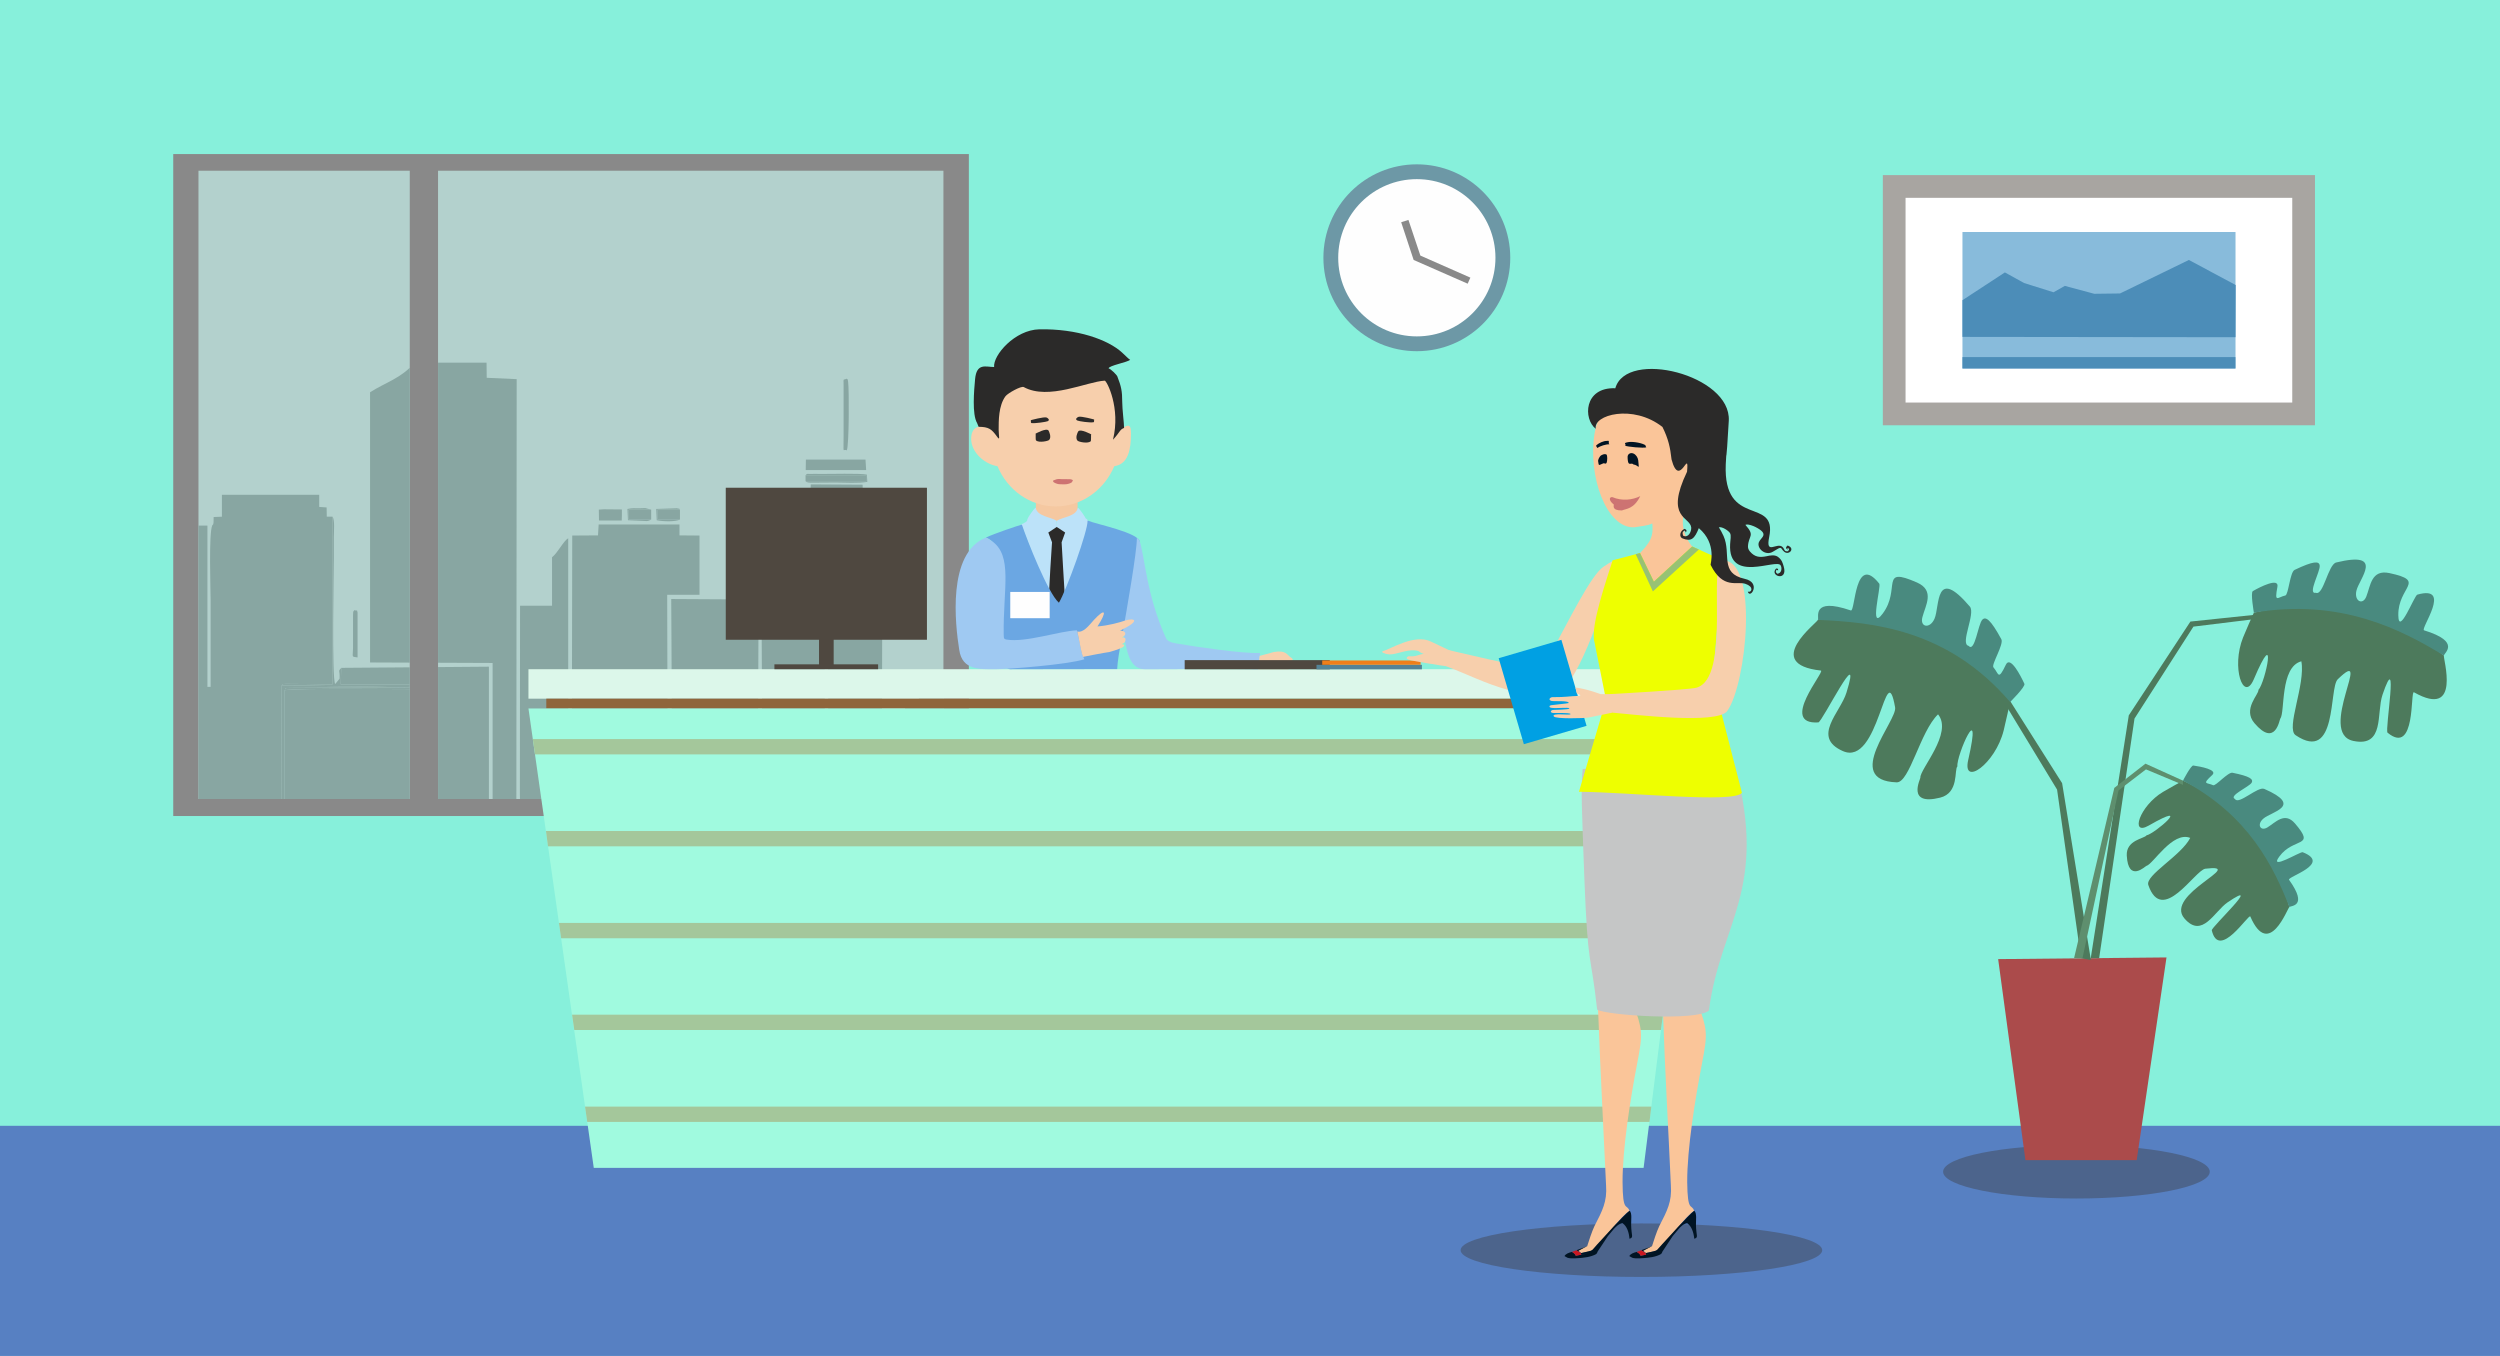 <?xml version="1.0" encoding="UTF-8"?>
<!DOCTYPE svg PUBLIC "-//W3C//DTD SVG 1.1//EN" "http://www.w3.org/Graphics/SVG/1.1/DTD/svg11.dtd">
<!-- Creator: CorelDRAW X7 -->
<svg xmlns="http://www.w3.org/2000/svg" xml:space="preserve" width="148.497mm" height="80.541mm" version="1.1" style="shape-rendering:geometricPrecision; text-rendering:geometricPrecision; image-rendering:optimizeQuality; fill-rule:evenodd; clip-rule:evenodd"
viewBox="0 0 14850 8054"
 xmlns:xlink="http://www.w3.org/1999/xlink">
 <defs>
  <style type="text/css">
   <![CDATA[
    .fil4 {fill:none}
    .fil28 {fill:#00A0E3}
    .fil23 {fill:#011423}
    .fil11 {fill:#2B2A29}
    .fil31 {fill:#498A7F}
    .fil21 {fill:#4C648C}
    .fil36 {fill:#4C8DB8}
    .fil30 {fill:#4D7A5C}
    .fil10 {fill:#4F4840}
    .fil19 {fill:#548396}
    .fil5 {fill:#5780C2}
    .fil32 {fill:#5E8F6E}
    .fil16 {fill:#6BA7E3}
    .fil37 {fill:#6D98A6}
    .fil0 {fill:#87F0DB}
    .fil3 {fill:#88A6A2}
    .fil35 {fill:#88BBDB}
    .fil1 {fill:#898989}
    .fil7 {fill:#8F653B}
    .fil27 {fill:#97C274}
    .fil17 {fill:#9FC9F2}
    .fil8 {fill:#A0FADF}
    .fil9 {fill:#A4C79B}
    .fil33 {fill:#A8A5A1}
    .fil29 {fill:#AB4B4B}
    .fil2 {fill:#B3D1CD}
    .fil13 {fill:#BCE2F9}
    .fil25 {fill:#C5C6C6}
    .fil24 {fill:#CB1720}
    .fil15 {fill:#CD7372}
    .fil6 {fill:#DCF7EA}
    .fil26 {fill:#EEFF00}
    .fil20 {fill:#EF7F1A}
    .fil12 {fill:#F5C8A1}
    .fil14 {fill:#F7CFAC}
    .fil22 {fill:#FAC599}
    .fil18 {fill:#FEFEFE}
    .fil34 {fill:white}
   ]]>
  </style>
   <clipPath id="id0">
    <path d="M5604 1014l-3002 0 0 3732 3002 0 0 -3732zm-3170 0l-1255 0 0 3732 1255 0 0 -3732z"/>
   </clipPath>
 </defs>
 <g id="Слой_x0020_1">
  <rect class="fil0" width="14850" height="8054"/>
  <polygon class="fil1" points="5755,915 1029,915 1029,4847 5755,4847 "/>
  <path class="fil2" d="M5604 1014l-3002 0 0 3732 3002 0 0 -3732zm-3170 0l-1255 0 0 3732 1255 0 0 -3732z"/>
  <g style="clip-path:url(#id0)">
   <g id="_1901306656">
    <g>
     <path id="1" class="fil3" d="M-1322 3947l-19 0 0 989 20 0 -1 -989zm1977 -236c-33,7 -22,-7 -22,107 0,257 -7,604 0,849 1,40 -7,27 22,33l0 -989zm3736 1292c10,4 -23,18 27,2l0 -724 699 4 226 -2 -1 98 345 3 583 -7 0 549c-1,50 -5,45 8,66 26,-10 11,20 17,-24l-1 -612 -64 -4 -1 -395 -431 -3 -1 -45 784 -6 0 614c32,-2 19,-23 19,-63l3 -574 -545 0 -4 -819c5,-25 57,-45 77,-57 27,-15 50,-28 77,-45 54,-32 150,-17 224,-17 164,0 330,6 497,6l-5 1454 -225 0 0 565c29,-10 13,18 20,-23l-1 -517 325 4 0 -69 146 0 0 69 131 1c10,52 4,352 4,446 0,86 -13,117 20,127 22,-40 1,-495 9,-587l74 -3 0 -66 47 -1 0 67 561 -2 0 538c-1,88 3,57 13,70l0 -635 -548 -1 3 -506 160 0 2 -75c112,-29 248,6 304,-15l-275 0 0 -22c57,0 114,0 171,0 125,0 95,-11 127,24 25,26 -18,-6 13,8 0,-88 0,-177 0,-266 0,-121 -9,-121 64,-186l-3 501c-7,0 -33,-1 -38,0 -40,7 -8,-2 -23,14l414 0 -1 938 17 4c19,-30 8,-505 8,-539l550 0 -1 32 35 10 0 106 -473 0 2 639c11,4 -19,16 17,2l0 -617c101,-1 439,-13 513,5l0 1092 -13710 0 0 -1428 939 4c24,84 -20,421 14,463 24,-30 3,-408 3,-481 -70,-20 -635,-5 -755,-5l-1 -513c-29,-16 -17,6 -21,-35l166 -1 2 -40 100 0 1 -225 19 0 1 224 60 3c1,43 0,27 23,50 -11,37 -3,-3 -22,32l0 302 20 0 1 -106c0,-2 83,-93 158,-93 85,0 169,0 253,0 11,-13 8,3 10,-28l569 -2 0 451 -383 0 6 814 19 0 0 -792 786 4 -2 261 -212 1 2 623 20 0 3 -601 1191 0 3 535c-1,82 2,54 20,62l-3 -618 -68 -1 -2 -319 -166 3 -3 -384c45,-16 140,-85 188,-114 183,-110 72,-45 227,-66l5 -84 313 2 1 84 64 4 0 54 28 0 -4 339 -285 0 0 21 1214 3 0 966 20 0 3 -990 -611 -2 -1 -197 113 -1 2 -88 40 -2 3 -61 138 -5 0 -110 130 -1 1 -331c40,10 23,43 23,158 0,58 0,116 1,173l42 6 0 109 41 0 4 54c39,26 15,-11 38,37l54 5 0 47 687 -2c31,0 68,10 79,-14 -31,-21 -647,-8 -741,-8l-2 -1038 143 -181 1 -83 763 1c1,110 -30,74 159,198 30,20 42,21 46,44l0 500 178 1 0 958 19 0c0,-171 0,-343 0,-514 0,-58 -12,-401 10,-446 2,-6 9,7 8,-49l49 -2 0 -130 578 0 0 72 44 3 1 55 34 0 0 997c-52,0 -102,-3 -155,-3l-122 -1c-29,3 -15,-2 -25,9l-3 937 21 0 0 -908c55,-14 748,-6 864,-6l-1 922c0,8 0,25 1,32 2,16 3,446 8,454 17,-4 6,-433 16,-445l-1 -988 -67 5c-15,-10 18,-4 -22,-8l-465 0 3 -99 877 -7 0 861c0,30 -8,80 8,105 15,-13 9,2 14,-24l0 -964 -728 -3 0 -1605c96,-61 184,-82 265,-176l427 0 1 90 178 8 -2 2602c36,-7 21,-30 21,-139l1 -1117 190 0 0 -288c34,-26 67,-96 96,-113l0 1648 21 0 3 -1664 153 -1 4 -65 480 0 0 65 119 1 0 352 -192 0 3 1198c0,57 -11,141 13,152 20,-29 8,-1183 8,-1325l519 3 -3 694 -109 5 -3 743z"/>
     <path class="fil3" d="M4914 3495l-216 -2 -5 -476 61 -69 59 0 3 -71 308 2 1 69 117 0 -3 1307 -712 -1 -4 -718 -121 0c-23,-3 -11,-1 -21,-14l518 -4 0 709c7,54 -4,17 21,29l-6 -761z"/>
     <path class="fil3" d="M8952 4242l-513 -2 0 -392 -334 0c-9,-70 -3,-416 -3,-513l850 0 0 907z"/>
     <path class="fil3" d="M-2777 4100l-286 3 0 -467c-49,-14 -290,-5 -358,-5l0 -282 108 0 2 -95 371 2 4 87 160 2 -1 755z"/>
     <path class="fil3" d="M-1902 4078c-48,0 -199,-13 -227,9 10,21 1,14 38,14l367 0 -3 293 -851 -1 2 -327c20,-18 30,-25 54,-44 88,-70 86,-90 179,-90 122,1 244,0 367,1l0 66 75 0 -1 79z"/>
     <path class="fil3" d="M5983 4160l-524 -5c-7,-38 17,-45 42,-70 25,-24 94,-101 123,-104l581 0 0 368 -214 0 0 -148c0,-4 0,-20 -1,-24 -3,-15 -3,-9 -7,-17z"/>
     <path class="fil3" d="M5964 4353l-588 -2 0 -164c99,-23 459,-7 591,-7l-3 173z"/>
     <path class="fil3" d="M8484 3198l1 -341 28 2c0,68 -10,297 7,345l218 3 0 107 -499 0 0 -108c35,0 217,10 245,-8z"/>
     <polygon class="fil3" points="851,2319 850,2351 100,2351 98,2319 98,2287 851,2287 "/>
     <path class="fil3" d="M2563 5066l-1 -976c-60,-12 -658,-4 -824,-4 -60,0 -38,2 -47,14l0 908 -21 0 3 -937c144,-1 284,6 424,6 108,-1 320,12 414,-3l67 -5 1 988c-10,12 1,4 -16,9z"/>
     <path class="fil3" d="M655 4700c-29,-6 -21,7 -22,-33 -7,-245 0,-592 0,-849 0,-114 -11,-100 22,-107l0 989z"/>
     <polygon class="fil3" points="5145,2792 4786,2792 4787,2730 5141,2730 "/>
     <polygon class="fil3" points="6918,2918 6678,2919 6672,2890 6673,2830 6919,2830 "/>
     <polygon class="fil3" points="-1321,4936 -1341,4936 -1341,3947 -1322,3947 "/>
     <path class="fil3" d="M-1214 3400l-28 2 0 -616 23 0c14,33 5,533 5,614z"/>
     <path class="fil3" d="M2027 3967l-3 99 465 0c40,4 7,-2 22,8 -94,15 -306,2 -414,3 -140,0 -280,-7 -424,-6 10,-11 -4,-6 25,-9l122 1c53,0 103,3 155,3l0 -997c15,20 8,91 8,122 0,41 0,82 0,122 0,66 -13,718 8,750l26 -32c3,-54 -12,-40 10,-64z"/>
     <path class="fil3" d="M7159 4336l-82 1 -2 -62 20 0 0 -220 48 -3 -1 199c4,37 -6,9 20,32l-3 53z"/>
     <path class="fil3" d="M7320 4432c15,14 8,-2 13,22l11 -17c3,-17 4,-11 9,-19 -8,92 13,547 -9,587 -33,-10 -20,-41 -20,-127 0,-94 6,-394 -4,-446z"/>
     <path class="fil3" d="M2563 5066c-5,-8 -6,-2 -8,-18 -1,-7 -1,-24 -1,-32l1 -922c-116,0 -809,-8 -864,6 9,-12 -13,-14 47,-14 166,0 764,-8 824,4l1 976z"/>
     <path class="fil3" d="M4644 3452c30,0 24,-5 43,8l0 33 -181 2 0 -43 94 0 0 -144 43 0 1 144z"/>
     <polygon class="fil3" points="4785,2858 4785,2823 5145,2823 5145,2858 "/>
     <path class="fil3" d="M5030 2675c-25,-13 -19,36 -19,-95l0 -285c0,-55 -5,-34 19,-46 7,15 3,-15 8,21 6,44 6,375 -8,405z"/>
     <path class="fil3" d="M-2777 4100c-14,13 14,5 -22,12l-265 -4c-25,-46 -10,-390 -10,-469 -11,0 -337,4 -341,-5 -1,-3 -4,-2 -6,-3 68,0 309,-9 358,5l0 467 286 -3z"/>
     <polygon class="fil3" points="7859,3742 7707,3742 7705,3668 7856,3667 "/>
     <path class="fil3" d="M8484 3198c-28,18 -210,8 -245,8l0 108 499 0 0 -107 -218 -3c-17,-48 -7,-277 -7,-345 16,20 10,13 9,71l0 268 220 1 4 119 -511 4 -3 -120 252 -4z"/>
     <path class="fil3" d="M6278 4992c-13,-21 -9,-16 -8,-66l0 -549 -583 7c17,-20 243,-7 288,-10 72,-6 231,-8 303,-1l0 619z"/>
     <path class="fil3" d="M4391 5003l19 0 4 -725c72,-15 273,-2 356,0 45,1 337,-9 347,7l-699 -4 0 724c-50,16 -17,2 -27,-2z"/>
     <polygon class="fil3" points="3694,3061 3693,3092 3558,3092 3557,3027 3588,3025 3694,3026 "/>
     <path class="fil3" d="M8435 4804l4 -543c52,-10 388,-3 494,-4l60 8 -550 0c0,34 11,509 -8,539z"/>
     <path class="fil3" d="M8556 5052l10 -35c0,-11 -1,-30 -1,-42 0,-108 -6,-495 4,-546l478 0c45,0 29,1 39,13 -74,-18 -412,-6 -513,-5l0 617c-36,14 -6,2 -17,-2z"/>
     <polygon class="fil3" points="4039,3086 3905,3086 3905,3077 3905,3027 4039,3027 "/>
     <polygon class="fil3" points="3868,3086 3734,3086 3734,3027 3868,3027 "/>
     <path class="fil3" d="M2124 3905c-38,-6 -28,2 -27,-54l0 -196c2,-31 -2,-15 8,-31 25,9 11,-11 19,15l0 114c0,51 0,101 0,152z"/>
     <polygon class="fil3" points="7783,3645 7754,3645 7753,3383 7780,3382 "/>
     <path class="fil3" d="M4785 2858l360 0 0 -35 -360 0c12,-13 6,-7 33,-8 14,-1 34,0 49,0 65,1 239,-5 282,4l3 43c-51,10 -135,4 -187,4l-139 1c-5,0 -20,0 -24,-1 -16,-3 -9,-2 -17,-8z"/>
     <path class="fil3" d="M5983 4160c4,8 4,2 7,17 1,4 1,20 1,24l0 148 214 0 0 -368c3,6 3,4 7,17 1,3 1,11 1,16l-5 343 -225 -4 0 -193z"/>
     <path class="fil3" d="M4039 3086c-26,14 -102,12 -138,4l-3 -67 122 -4c36,7 4,0 19,8l-134 0 0 50 0 9 134 0z"/>
     <path class="fil3" d="M3868 3086l-12 6c-23,5 8,1 -15,3l-111 -5 -3 -67c30,-6 45,-4 73,-4 9,0 24,-1 33,-1l35 9 -134 0 0 59 134 0z"/>
    </g>
   </g>
  </g>
  <path class="fil4" d="M5604 1014l-3002 0 0 3732 3002 0 0 -3732zm-3170 0l-1255 0 0 3732 1255 0 0 -3732z"/>
  <rect class="fil5" y="6687" width="14850" height="1367"/>
  <rect class="fil6" x="3139" y="3975" width="6968" height="175"/>
  <rect class="fil7" x="3245" y="4150" width="6755.81" height="58.302"/>
  <polygon class="fil8" points="10107,4208 3139,4208 3527,6937 9763,6937 "/>
  <path class="fil9" d="M3165 4390l13 91 6895 0 11 -91 -6919 0zm78 546l12 91 6749 0 11 -91 -6772 0zm77 546l13 91 6602 0 12 -91 -6627 0zm78 545l13 91 6455 0 12 -91 -6480 0zm77 546l13 91 6310 0 11 -91 -6334 0z"/>
  <polygon class="fil10" points="4311,2897 5506,2897 5506,3800 4952,3800 4952,3946 5216,3946 5216,3975 4600,3975 4600,3946 4865,3946 4865,3800 4311,3800 "/>
  <rect class="fil11" x="6198" y="3127" width="157" height="477"/>
  <rect class="fil12" x="6153" y="2983" width="248" height="113"/>
  <path class="fil13" d="M6152 3015c7,52 91,56 124,78l1 37 50 33 -21 58 9 156 10 166 147 -410 -10 -41c-1,-1 -2,-7 -13,-13 -1,-5 -36,-58 -47,-64 -6,52 -91,56 -124,78l-1 37 -50 33 22 58 -10 156 -9 166 -164 -428c24,-11 28,-15 33,-19 4,-3 2,-11 6,-17 1,-5 36,-58 47,-64z"/>
  <path class="fil14" d="M6272 2199c83,0 193,-31 255,17 84,65 109,224 122,339 44,-28 69,-49 69,18 0,95 -15,184 -99,196 -60,141 -193,239 -347,239 -155,0 -288,-98 -347,-239 -84,-13 -172,-96 -154,-187 13,-64 79,-56 123,-28 14,-118 -26,-242 61,-306 61,-44 237,-49 317,-49z"/>
  <path class="fil11" d="M5813 2535c60,1 76,12 109,58 21,30 10,-4 10,-40 0,-53 -1,-144 41,-200 14,-18 93,-62 108,-54 147,81 376,-33 481,-38 12,0 96,162 49,351 45,-49 40,-61 66,-70 0,-28 -11,-112 -11,-155 0,-64 -6,-92 -29,-151 -4,-10 -38,-44 -52,-48 2,-17 113,-36 128,-51 -9,-5 -18,-15 -48,-43 -84,-77 -267,-142 -491,-138 -146,3 -276,154 -269,224 -48,0 -104,-27 -113,72 -6,66 -19,209 12,261 1,1 9,22 9,22z"/>
  <path class="fil11" d="M6122 2496c0,0 79,-22 95,-16 5,2 23,14 6,22 -9,4 -74,14 -96,11 -7,-2 -1,-17 -5,-17z"/>
  <path class="fil11" d="M6500 2492c1,0 -79,-22 -94,-16 -6,2 -24,14 -6,22 8,4 73,14 95,10 7,-1 2,-16 5,-16z"/>
  <path class="fil11" d="M6151 2576c0,0 64,-36 77,-19 4,7 19,39 4,56 -6,7 -59,18 -77,4 -6,-4 -1,-40 -4,-41z"/>
  <path class="fil11" d="M6482 2580c0,0 -64,-35 -77,-18 -5,7 -19,39 -5,55 7,8 60,19 78,5 5,-4 1,-40 4,-42z"/>
  <path class="fil15" d="M6256 2860c-4,-6 2,-7 19,-13 10,-3 24,-2 34,-1 21,1 43,-1 53,1 15,4 11,10 7,13 -1,9 -22,14 -33,16 -13,2 -36,0 -46,0 -11,-1 -34,-10 -34,-16z"/>
  <path class="fil16" d="M6290 3580c45,-75 174,-431 170,-488 56,23 311,73 311,129 0,195 -125,565 -135,753l-618 1c-11,-2 -60,22 -69,-109 -11,-168 21,-290 5,-454 -8,-81 -21,-193 -98,-219 51,-24 193,-72 214,-77 31,93 155,408 220,464z"/>
  <path class="fil17" d="M5856 3193c-231,93 -182,517 -158,668 18,121 122,114 216,114 75,0 426,-27 527,-59 -20,-39 -15,-50 -44,-172 -105,4 -304,74 -418,55 -14,-3 -17,-4 -17,-31 -4,-269 56,-469 -72,-555 0,0 -33,-21 -34,-20z"/>
  <path class="fil17" d="M6753 3195c1,83 -62,433 -82,554 23,122 36,226 131,226 74,0 555,-3 671,0l12 -96c-105,3 -370,-35 -484,-55 -14,-2 -62,-7 -74,-31 -118,-261 -125,-477 -157,-578 -3,-12 -17,-21 -17,-20z"/>
  <rect class="fil18" x="6001" y="3516" width="234" height="156"/>
  <path class="fil14" d="M6399 3751c36,9 69,-35 99,-69 66,-71 82,-56 21,39 71,-6 131,-24 164,-35 56,-17 98,-2 -30,60 30,-2 47,22 12,40 25,-2 22,14 18,25 -7,16 -35,13 -11,17 9,2 7,10 -4,17 -24,13 -78,28 -79,28 -21,2 -153,28 -153,28 -7,18 -32,-137 -35,-139 1,-3 -3,-11 -2,-11z"/>
  <path class="fil14" d="M7482 3896l-9 79 181 0c-9,-39 45,-51 16,-68 -27,-17 -29,-47 -104,-34 -1,0 -80,22 -84,23z"/>
  <rect class="fil10" x="7037" y="3921" width="861.872" height="54.5"/>
  <rect class="fil19" x="7820" y="3949" width="626.18" height="26.689"/>
  <rect class="fil20" x="7854" y="3923" width="584.29" height="25.723"/>
  <ellipse class="fil21" cx="9750" cy="7426" rx="1074" ry="159"/>
  <path class="fil22" d="M10110 6316c35,-181 32,-199 -27,-363 -55,-149 -61,-64 34,-320 10,-26 37,-87 37,-108 -42,38 -89,68 -137,102 -29,20 -117,74 -148,88 14,30 -1,108 1,150 2,56 7,110 9,166 11,336 31,673 46,1010 7,96 -22,151 -69,242 -15,31 -36,96 -43,119 -37,14 -53,27 -53,28l17 13c88,-17 59,-14 84,-34 58,-55 149,-181 202,-217 -15,-45 -39,13 -41,-170 -1,-196 48,-500 88,-706z"/>
  <path class="fil23" d="M9813 7402l-63 24c5,5 -5,-2 6,5 4,3 6,3 10,6 12,7 7,2 12,16l47 -10 -51 10 -33 7 4 -1c-5,-9 -2,-7 -9,-13 -5,-5 0,0 -7,-5 -7,-5 -3,-2 -6,-5 -20,5 -37,11 -45,25 3,2 17,10 18,10 19,7 68,2 90,0 19,-2 37,-5 55,-11 22,-8 30,-11 34,-26 0,0 55,-84 61,-92l36 -43c11,-12 28,-31 50,-33 26,17 38,54 42,92 27,-8 11,-16 10,-83 0,-16 1,-32 1,-46 -1,-15 -2,-32 -12,-37 -37,29 -151,157 -191,200 -41,43 -14,32 -95,51l-17 -13 53 -28z"/>
  <path class="fil24" d="M9745 7459l33 -6c-5,-14 0,-9 -12,-16 -4,-3 -6,-3 -10,-6 -11,-7 -1,0 -6,-5l-27 10c3,3 -1,0 6,5 7,5 2,0 7,5 7,6 4,4 9,13z"/>
  <path class="fil22" d="M9725 6316c35,-181 32,-199 -27,-363 -54,-149 -61,-64 34,-320 10,-26 38,-87 37,-108 -42,38 -89,68 -137,102 -29,20 -117,74 -148,88 15,30 -1,108 1,150 3,56 7,110 9,166 12,336 31,673 46,1010 7,96 -22,151 -69,242 -15,31 -36,96 -43,119 -37,14 -53,27 -53,28l17 13c88,-17 59,-14 84,-34 58,-55 149,-181 203,-217 -16,-45 -40,13 -41,-170 -1,-196 47,-500 87,-706z"/>
  <path class="fil23" d="M9428 7402l-63 24c5,5 -4,-2 6,5 4,3 6,3 10,6 12,7 7,2 12,16l47 -10 -51 10 -33 7 4 -1c-4,-9 -2,-7 -9,-13 -5,-5 0,0 -6,-5 -7,-5 -4,-2 -7,-5 -20,5 -37,11 -45,25 3,2 17,10 18,10 20,7 69,2 90,0 19,-2 37,-5 55,-11 23,-8 30,-11 34,-26 0,0 55,-84 61,-92l36 -43c12,-12 28,-31 51,-33 26,17 38,54 41,92 27,-8 11,-16 10,-83 0,-16 1,-32 1,-46 0,-15 -2,-32 -11,-37 -38,29 -152,157 -192,200 -40,43 -14,32 -95,51l-17 -13 53 -28z"/>
  <path class="fil24" d="M9360 7459l33 -6c-5,-14 0,-9 -12,-16 -4,-3 -6,-3 -10,-6 -10,-7 -1,0 -6,-5l-27 10c3,3 0,0 7,5 6,5 1,0 6,5 7,6 5,4 9,13z"/>
  <path class="fil25" d="M9487 5997c52,34 596,70 664,5 67,-519 354,-714 155,-1453 -54,-4 -904,14 -905,19 -11,130 -5,229 10,647 21,551 38,435 76,782z"/>
  <path class="fil22" d="M10139 3337l25 -15c-109,-31 -189,-157 -163,-261 107,-80 149,-402 134,-483 -132,-132 -600,-385 -663,-5 -42,254 70,567 236,559 36,-7 77,-8 107,-23 6,77 -6,113 -100,202 27,239 67,409 55,434 128,-17 275,-315 369,-408z"/>
  <path class="fil14" d="M8608 3862c0,0 452,107 502,108 64,2 70,-30 108,-100 100,-182 232,-454 307,-504 33,-22 97,-65 84,-23 -84,253 -218,670 -343,770 -64,51 -224,8 -308,-15 -147,-42 -233,-90 -369,-141 -6,-27 13,-85 19,-95z"/>
  <path class="fil26" d="M9824 3455l-82 -170 -163 43c-29,96 -135,392 -108,485l69 345 630 -73 63 -757 -182 -82 -227 209z"/>
  <path class="fil26" d="M9540 4158l-161 545c300,2 922,70 968,6l-124 -482 -683 -69z"/>
  <path class="fil14" d="M9561 4123c0,0 466,-25 515,-38 209,-56 66,-757 157,-757 217,0 141,736 27,895 -59,83 -572,19 -682,10 -16,-29 -20,-99 -17,-110z"/>
  <path class="fil15" d="M9634 3032c25,-11 71,-7 109,-85 -47,23 -108,30 -165,6 -17,-3 -27,16 8,44 2,4 -16,35 48,35z"/>
  <path class="fil23" d="M9653 2647c11,7 112,16 126,10 -5,-5 -1,-12 -11,-16 -27,-13 -78,-20 -101,-14 -30,6 -3,11 -14,20z"/>
  <path class="fil23" d="M9703 2759c-13,-15 -30,13 -34,-26 -1,-7 -1,-15 -1,-21 1,-15 17,-26 35,-18 14,6 26,23 28,40 7,66 4,28 -28,25z"/>
  <path class="fil23" d="M9560 2639c-19,-1 -56,10 -71,22 0,0 -12,-12 -6,-17 14,-12 42,-26 62,-25 22,-5 4,12 15,20z"/>
  <path class="fil23" d="M9524 2752c9,-3 22,17 23,-30 0,-3 -1,-17 -3,-20 -3,-6 -17,-7 -32,2 -11,6 -21,28 -19,36 4,32 4,22 31,12z"/>
  <path class="fil14" d="M8614 3865c-9,31 -17,61 -25,92 -9,0 -196,-31 -209,-35 -26,-6 -32,-14 -14,-24 48,4 55,-10 91,-14 -34,-11 -18,-18 -54,-21 -54,-4 -107,25 -151,24 -20,-1 -58,-14 -35,-20 41,-11 185,-103 281,-57 1,0 111,52 116,55z"/>
  <path class="fil11" d="M9479 2547c-18,-82 220,-149 396,-11 35,71 46,121 54,193 48,180 106,-76 92,73 -134,279 19,265 25,332 1,24 -17,63 -48,48 -6,-17 -5,-22 8,-31 3,3 0,-2 6,7 3,6 -1,0 2,5 7,-13 5,-15 -7,-22 -30,12 -34,49 -13,57 52,21 72,2 97,-61 109,92 68,214 70,218 74,149 159,95 207,113 52,18 36,49 20,47l-6 -1c13,48 83,-54 -19,-76 -150,-33 -78,-148 -125,-254 -8,-18 -19,-38 -28,-52 20,-5 57,20 66,34 9,14 2,41 1,66 -13,236 275,84 300,126 9,15 7,48 -20,50 -10,-9 -11,-13 -4,-24 3,1 -1,-1 6,3 5,2 0,0 3,2 1,-11 -1,-12 -12,-12 -42,45 73,80 45,-13 -6,-20 -10,-39 -35,-57 -19,-13 -46,-8 -67,-3 -37,7 -68,8 -99,-29 -9,-12 -11,-19 -11,-30 3,-65 44,-61 -15,-127 5,-3 0,-1 6,-2 13,-3 41,8 53,14 86,44 33,61 21,90 -15,38 40,84 83,57 61,-38 41,-22 67,0 28,24 69,-20 20,-37 -11,11 -13,17 2,26 -2,-4 -3,-7 -3,-11 12,3 13,7 4,19 -25,4 -19,-12 -33,-25 -33,-31 -102,52 -79,-59 50,-244 -274,-47 -258,-432 6,-124 0,52 18,-259 15,-273 -608,-427 -674,-193 -188,-7 -191,184 -116,241z"/>
  <polygon class="fil27" points="9818,3513 9716,3292 9742,3285 9824,3455 10051,3246 10091,3264 "/>
  <rect class="fil28" transform="matrix(-0.96 0.281 0.281 0.96 9274.66 3800.59)" width="388" height="532"/>
  <path class="fil14" d="M9578 4233l-8 -110 -62 0c-10,-3 -89,-33 -150,-39l8 35c6,2 14,0 22,14 -87,3 -73,8 -167,8 -11,0 -28,14 -7,22 13,5 107,-4 104,13 0,2 -104,12 -105,13 -1,2 -12,0 -8,11 0,1 7,4 8,4 27,6 107,-5 109,4 2,8 -95,8 -98,9 -5,1 -13,5 -12,10 1,7 11,8 14,8 2,0 101,-2 103,6 4,11 -118,-10 -99,15 12,15 178,11 207,6 1,0 134,-27 141,-29z"/>
  <ellipse class="fil21" cx="12334" cy="6960" rx="792" ry="159"/>
  <polygon class="fil29" points="11869,5697 12869,5687 12692,6891 12031,6891 "/>
  <polygon class="fil30" points="13420,3649 13420,3674 13029,3722 12679,4268 12469,5691 12419,5691 12645,4249 13011,3692 "/>
  <polygon class="fil30" points="11870,4053 11845,4074 12219,4690 12361,5691 12420,5703 12249,4652 "/>
  <path class="fil30" d="M14517 3894c-8,11 108,380 -178,218 -23,-13 13,380 -157,240 -17,-14 70,-518 -30,-225 -37,109 14,313 -173,274 -218,-45 125,-577 -93,-366 -53,52 0,500 -250,332 -60,-40 60,-303 34,-439 -128,34 -96,304 -125,340 -5,6 -29,174 -154,27 -71,-84 28,-171 24,-197 41,-43 117,-403 -28,-62 -60,139 -135,-71 -63,-250 6,-16 63,-147 64,-147 411,-98 859,39 1129,255z"/>
  <path class="fil31" d="M14517 3894c-2,-14 107,-81 -118,-150 -25,-8 172,-272 -40,-212 -18,5 -111,251 -113,123 -3,-172 171,-203 -53,-251 -108,-23 -112,76 -137,139 -21,54 -73,28 -59,-34 16,-71 172,-239 -120,-168 -48,12 -76,200 -121,180 -52,11 28,-128 23,-162 -3,-27 -36,-28 -149,26 -28,14 -36,147 -55,152 -46,10 -66,48 -47,-52 10,-56 -103,1 -146,26 -15,9 6,127 6,128 517,-87 878,102 1129,255z"/>
  <path class="fil30" d="M10798 3682c-1,15 -334,262 18,301 28,3 -251,323 -15,308 23,-2 265,-494 167,-177 -36,118 -209,264 -22,347 218,98 254,-581 311,-259 14,77 -314,434 9,445 77,3 139,-301 246,-404 90,111 -108,325 -105,376 1,8 -84,169 117,119 114,-28 83,-166 103,-186 -8,-63 152,-424 64,-37 -36,159 161,24 211,-177 5,-18 38,-168 38,-168 -255,-341 -676,-503 -1142,-488z"/>
  <path class="fil31" d="M10798 3682c10,-11 -43,-138 196,-56 27,9 22,-345 169,-159 12,15 -62,288 20,178 111,-148 -22,-284 204,-185 108,48 50,136 32,206 -16,60 45,71 72,9 32,-73 1,-317 210,-72 35,41 -60,222 -8,233 38,43 56,-128 82,-155 20,-21 49,-2 113,116 16,30 -61,151 -47,167 33,38 27,82 74,-16 26,-55 88,66 110,114 7,17 -85,108 -85,108 -371,-434 -819,-474 -1142,-488z"/>
  <path class="fil30" d="M13599 5388c-11,4 -121,313 -232,56 -8,-21 -186,264 -229,82 -4,-18 313,-314 95,-167 -80,54 -151,219 -257,97 -125,-143 380,-327 124,-296 -62,8 -256,338 -339,97 -20,-58 196,-175 249,-280 -105,-42 -221,157 -260,166 -6,1 -108,103 -117,-61 -5,-93 106,-101 117,-120 49,-9 285,-214 13,-58 -112,64 -55,-116 85,-200 13,-8 118,-67 119,-67 328,144 561,467 632,751z"/>
  <path class="fil31" d="M13599 5388c6,-10 115,1 -2,-162 -14,-18 256,-95 81,-164 -14,-5 -204,113 -139,26 86,-118 220,-49 93,-197 -61,-71 -115,-6 -164,24 -42,25 -64,-19 -23,-53 47,-41 239,-74 5,-176 -38,-17 -153,97 -174,60 -41,-19 84,-72 99,-97 11,-21 -10,-38 -114,-59 -27,-5 -100,81 -115,74 -37,-17 -69,-2 -6,-60 36,-32 -70,-51 -112,-57 -14,-1 -61,89 -61,90 394,207 541,519 632,751z"/>
  <polygon class="fil32" points="12967,4637 12967,4662 12747,4570 12584,4695 12370,5691 12320,5691 12559,4680 12744,4536 "/>
  <rect class="fil33" x="11184" y="1040" width="2567" height="1486"/>
  <rect class="fil34" x="11319" y="1175" width="2297" height="1216"/>
  <rect class="fil35" x="11657" y="1378" width="1622" height="811"/>
  <polygon class="fil36" points="11657,1783 11909,1618 12023,1681 12198,1736 12265,1698 12440,1745 12593,1743 13002,1544 13280,1693 13279,2003 11657,2001 "/>
  <rect class="fil36" x="11657" y="2121" width="1621.54" height="67.564"/>
  <circle class="fil37" cx="8416" cy="1531" r="555"/>
  <circle class="fil18" cx="8416" cy="1531" r="467"/>
  <polygon class="fil1" points="8323,1320 8366,1306 8437,1518 8734,1649 8718,1685 8397,1544 "/>
 </g>
</svg>
